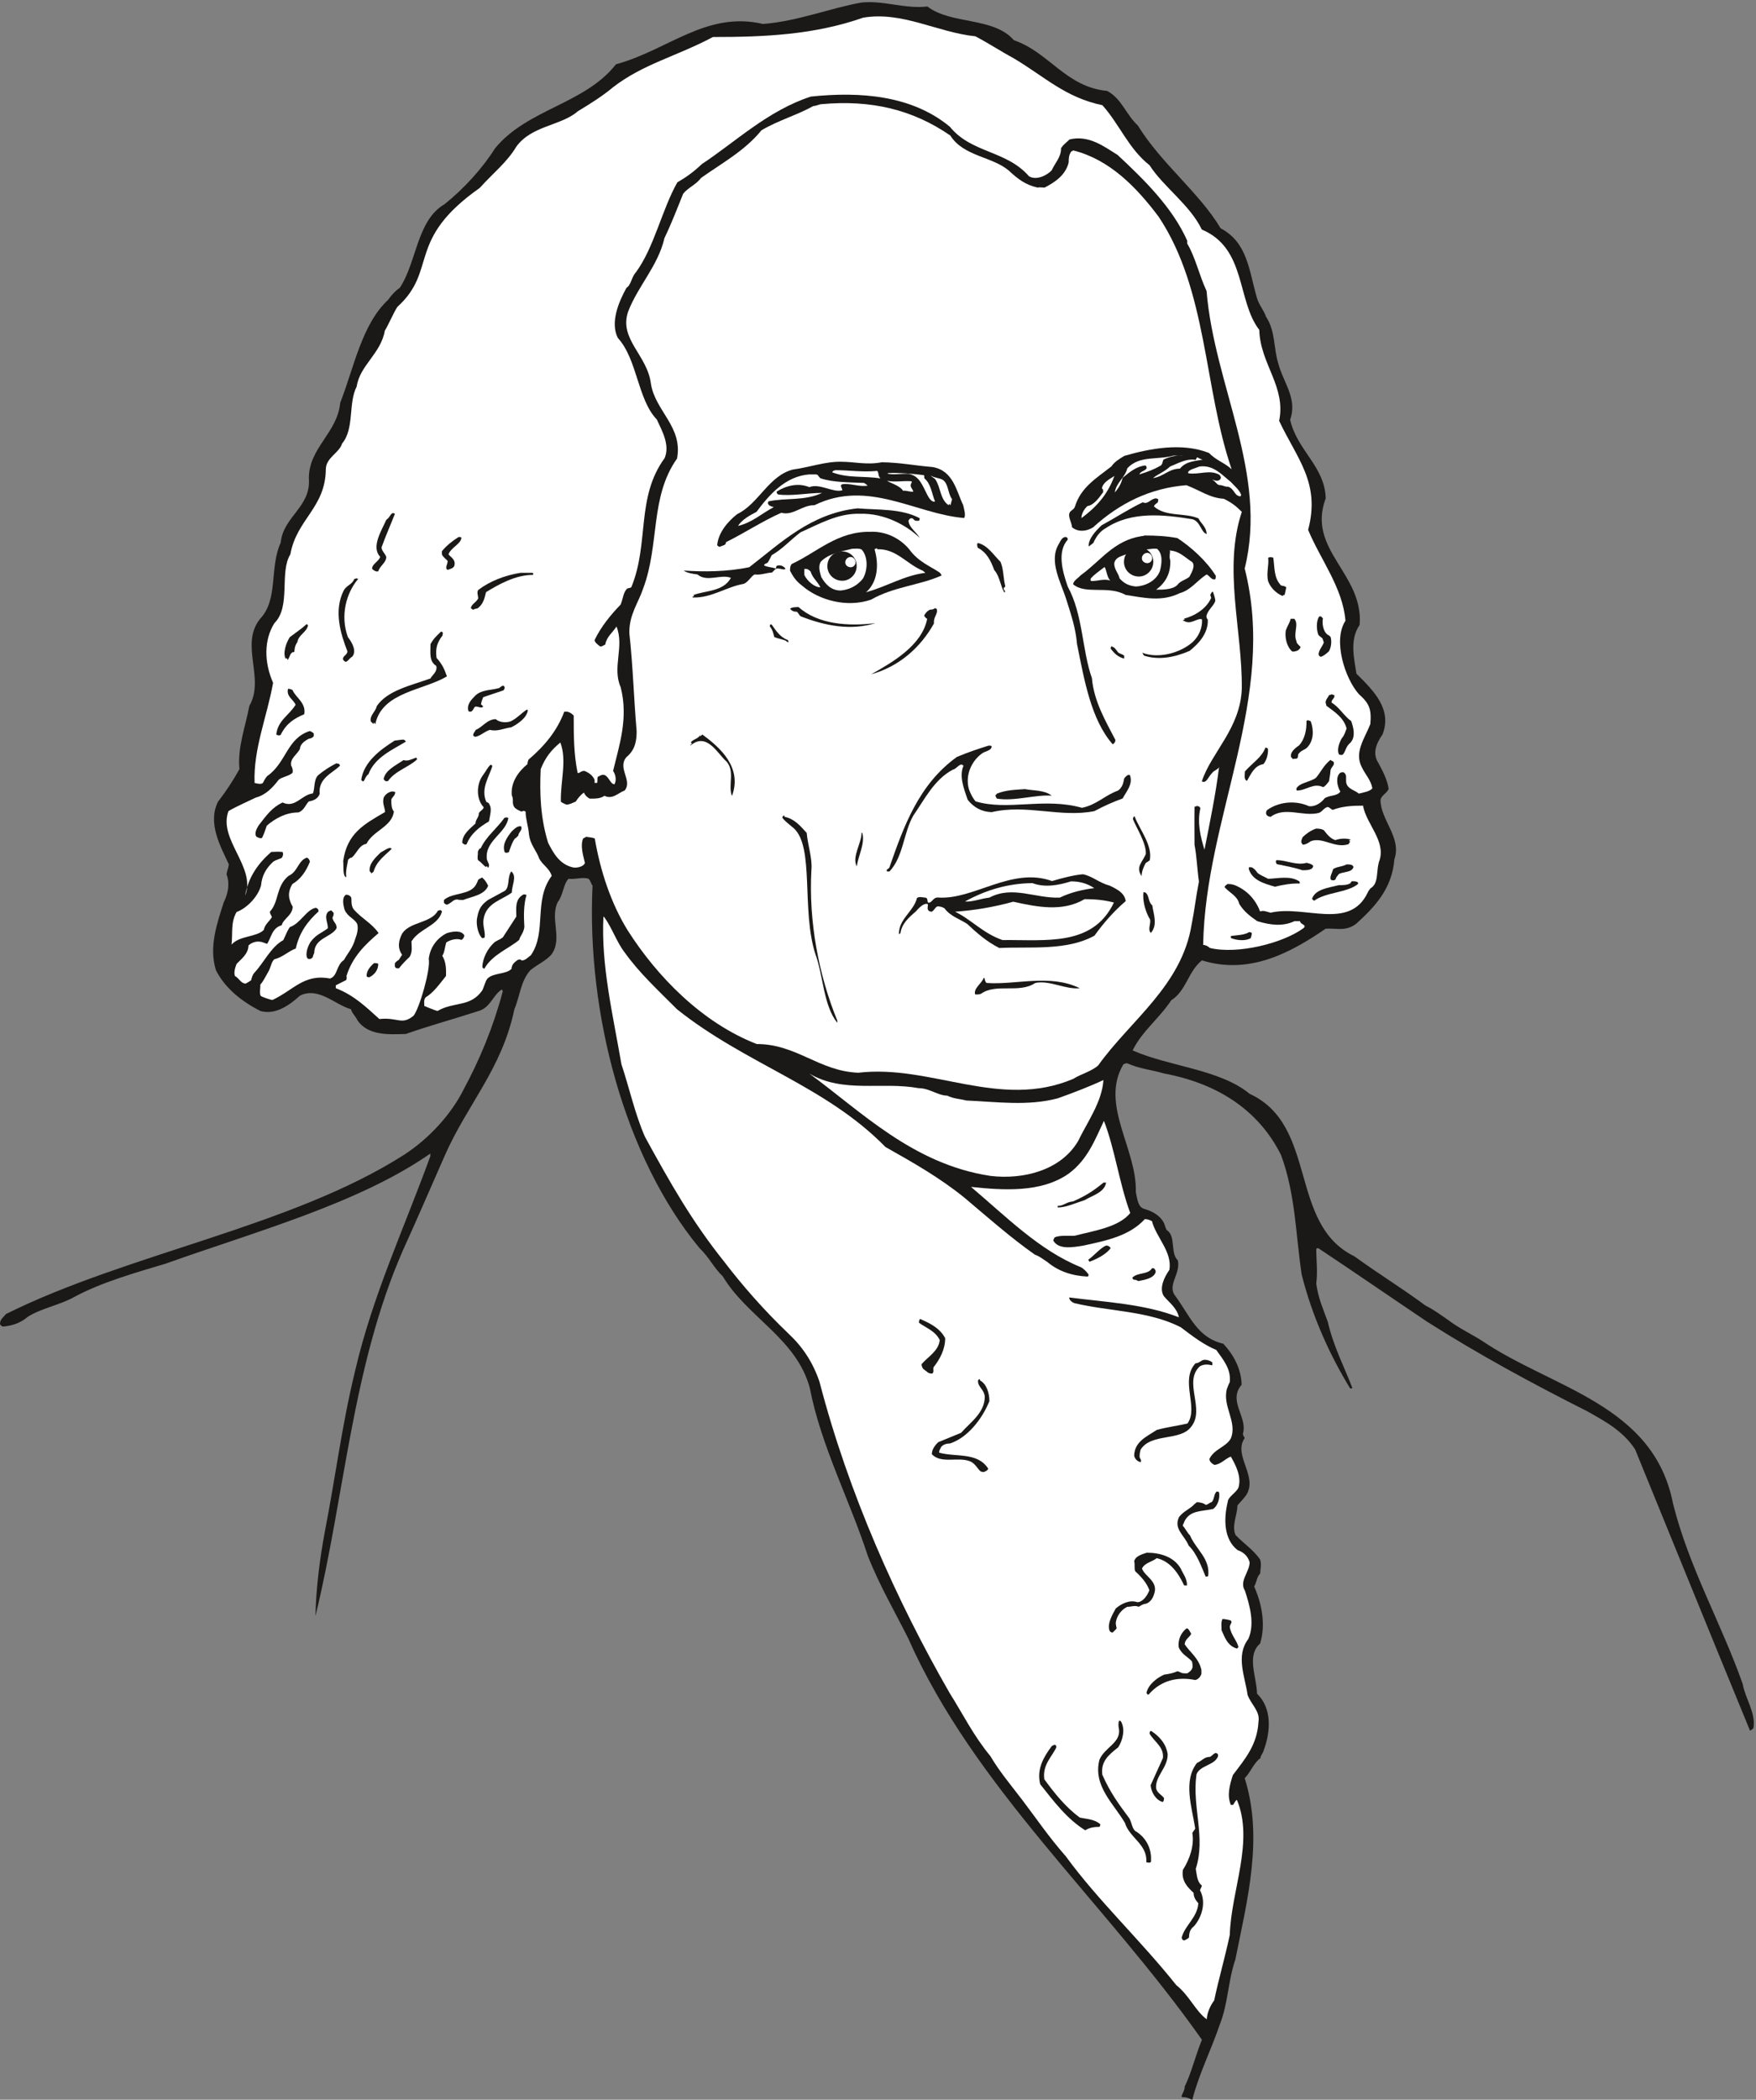 <svg xmlns="http://www.w3.org/2000/svg" xml:space="preserve" width="645.506" height="771.666" fill-rule="evenodd" stroke-linejoin="round" stroke-width="28.222" preserveAspectRatio="xMidYMid" version="1.2" viewBox="0 0 17079 20417"><rect x="0" y="0" width="17079" height="20417" fill="#808080" stroke="none"/><defs class="ClipPathGroup"><clipPath id="a" clipPathUnits="userSpaceOnUse"><path d="M0 0h17079v20417H0z"/></clipPath></defs><g class="SlideGroup"><g class="Slide" clip-path="url(#a)"><g class="Page"><g class="com.sun.star.drawing.ClosedBezierShape"><path fill="none" d="M0 21h17059v20399H0z" class="BoundingBox"/><path fill="#1B1918" d="M8376 25c215-24 423 64 644 38 229 178 643 99 841 328 343 117 505 455 907 493 144 78 177 221 299 337 229 371 597 651 805 999 260 137 275 404 351 670 20 74 66 120 91 191 92 139 72 302 117 447 49 193 191 345 117 553 66 298 338 453 346 765-188 501 370 730 330 1230-102 148-51 336-31 475 176 173 346 348 254 590-58 83-104 183-40 279 40 74 86 163 99 249-13 43-71 63-79 109 0 196 208 366 135 577-23 282-181 454-371 627-102 76-181 43-297 48-338 232-742 453-1204 308-135 109-153 297-298 388-122 183-284 300-376 488 359 158 849 183 1138 422 668 307 374 1267 1019 1580 241 175 467 312 693 480 82 40 140 86 209 132 116 89 233 142 337 208 684 465 1672 617 1860 1585 157 625 467 1157 678 1754 23 139 129 279 104 429-8 7-15 15-33 25-373-907-747-1827-1118-2736-116-176-281-267-467-371-549-277-1062-556-1554-869-371-249-704-480-1060-716-5 0-15 0-20 7 0 112 15 216 0 338 20 145 66 242 112 371 56 241 160 437 239 643-5 5-5 5-21 5-193-315-368-694-472-1108-59-391-59-779-201-1163-221-442-625-696-1138-792-124-36-241-46-358-99-18 0-33 7-38 12-229 391 135 821 122 1240 15 68 20 150 86 165 84 25 150 68 183 127 18 33 18 66 36 81 86 59 28 221 104 292 28 135-109 242-23 348 140 191 213 404 465 462 104 112 175 249 178 399-137 160 63 315 12 478 5 23 13 28 18 40-117 168 132 371 15 554-33 46-61 71-86 102 0 91-58 195-18 287 71 76 176 145 239 239 15 40 3 91 0 137-33 29-33 84-58 125 71 158 116 366 58 554-135 117-33 325-30 488 147 142 134 368 63 556-8 28-30 46-30 71-66 46-92 132-153 195 183 580 26 1179-91 1763-71 206-71 430-150 628-84 249-201 475-269 736-23-12-59-28-92-25-35 0 23-59 18-104 66-132 104-300 168-455-955-1354-2215-2451-2858-3906-137-272-272-501-390-794-175-541-457-1074-566-1638-129-480-610-689-846-1085-89-84-134-188-226-274-729-882-1100-2286-1041-3526-13-12-18-45-38-66-59-20-125 8-196 0-51 54-51 158-104 226-81 165 53 358-64 513-53 59-134 94-203 150-94 104-104 262-155 379-122 584-462 929-680 1430-138 312-267 614-404 914-496 1133-564 2380-851 3557 5-259 40-547 91-819 102-523 168-1046 292-1554 171-742 480-1397 734-2098v-26c-696 485-1696 757-2573 1070-284 86-617 177-891 325-142 79-330 112-455 195-66 59-160 87-239 92-12-5-25-13-27-28 0-43 35-64 58-94 1191-592 2776-848 3873-1549 249-161 463-402 580-638 154-285 287-605 378-947 0-8-3-18-8-21-83 46-111 178-228 209-239 78-462 137-706 223-165 5-366 18-470-132-21-46-51-64-64-109-152-41-315-221-495-132-104 94-239 190-384 150-182-92-345-221-434-397-71-228 13-462 76-660 46-92 59-191 28-269 0-33 18-59 21-102-79-170-209-399-105-607 84-109 148-208 209-318-21-208 56-403 96-614 155-269-96-595 104-846 181-191 89-495 201-742 25-255 297-346 274-626 0-297 277-439 305-734 135-343 208-759 465-1000 36-51 81-97 114-117 165-247 165-656 435-813 193-155 370-351 492-544 313-383 872-429 1176-817 508-138 879-521 1430-392 331-25 656-155 955-208Z"/></g><g class="com.sun.star.drawing.ClosedBezierShape"><path fill="none" d="M2204 160h11227v9766H2204z" class="BoundingBox"/><path fill="#FFF" d="M8395 172c379-65 721 143 1092 181 137 73 254 150 376 216 295 175 496 378 859 454 170 191 254 422 459 584 133 209 392 384 508 625 435 183 338 689 559 976 8 330 262 551 193 884 173 368 404 602 282 1060 117 284 338 564 363 884-124 188-7 558 130 713 104 92 124 148 112 292-54 138-158 272-84 417 38 79 89 125 104 208-28 31-81 38-132 51-33-30-84-38-112-79-18-30-10-58-12-91 0-10-13-38-31-38-5 0-15 0-28 7-43 39-30 125 3 181-28 46-107 33-153 66-30 40-89 84-152 76-140-63-300-38-404 36-8 5-13 17-13 30 0 20 13 33 44 38 139-104 312 0 467-38 33-8 46-46 86-58 21 2 31 20 51 28 94-36 191-41 295-41 30 175 218 338 162 526-40 104-2 228-91 279-8 15-15 15-26 41-177 371-617 117-944 195-44-12-72-25-102-12-46-120-130-209-249-257-33-10-46-10-69-10-10 10-22 13-28 30 46 54 125 84 143 163 45 74 104 119 175 168 132 40 249 53 363 0h54c0 35 71 33 33 68-201 148-643 257-910 193-20-18-45-30-66-30 21-1245 722-2408 404-3660 229-923-295-1774-371-2699-71-150-109-330-188-460v-28c-142-322-421-596-678-835-129-79-277-196-467-150-38 38-56 46-82 84 0 91-55 137-91 216-46 50-150 101-221 58-221-254-561-223-770-482-370-305-868-343-1351-293-417 135-735 442-1060 656-89 84-155 129-239 178-150 264-226 635-404 876-43 46-45 122-91 150-76 137-160 338-84 487 191 209 191 597 379 793 55 117 129 251 76 376-280 383-148 826-323 1253-2 8-20 8-41 15-38 38-38 89-63 155-94 97-191 214-254 346 0 20 30 45 56 63 15 0 35-13 48-20 13-76 71-115 109-175 79 195-45 398 41 591 76 300-13 559-74 813 28 41 33 97 13 130-43 0-56-89-109-92-21 0-38 13-54 21-5 20 0 38-5 58h-25v-30c-15-36-48-67-99-87-38 0-46 26-66 20-38-187-38-365-38-558-18-16-26-28-64-38h-28c-68 185-193 335-348 467-2 5-10 25-10 43-89 74-165 178-152 305 18 35 5 66 13 86 5 38 43 54 81 71 10-5 23-12 40 0 0 72 26 138 33 221 13 105 72 155 100 237 35 63 101 96 121 167-180 239-45 544-203 772-25 16-51 51-91 51-5-13-23-13-38-5-26 20-56 38-59 86-56 56-175 36-233 94-21 21-31 74-51 115-117 167-272 106-435 200-15 0-129-48-129-48 0-30-8-58 13-84 76-45 139-134 198-208 2-69 0-137-36-196 23-35 23-81 38-129 31-23 102-46 148-25 15-11 25-21 28-44-28-53-110-40-168-23-94 46-163 133-178 249 20 105-91 483-147 554-117 97-153 13-333 33-132-119-246-231-424-300v-28l99-50c8-5 8-26 5-41 58-185 178-302 312-417-63-93-160-139-238-226-26-30-26-71-26-109-2-25-28-38-53-38-41 26-28 97-13 147 31 72 97 84 122 138 13 40 0 96-18 142-25 91-71 137-111 208-77 51-59 155-135 180-254-48-353 112-561 209-11 0-110-31-115-43-12-33 0-72-2-107 33-38 46-71 73-117 31-48 31-102 64-130 79-17 132-76 208-104 33-150 109-259 221-360 0-21-7-28-25-36-92 15-150 153-254 188-26 36-41 81-64 127-119 64-190 221-282 318-12 12-25 43-30 71-15 12-38 25-53 33-46 0-59-46-105-74-12-33 0-76 16-117 43-46 114-96 116-180 31-28 77-46 130-33 18 5 33 13 51 18 40-59 46-155 142-181 15-63 104-96 107-180-41-71-54-137-3-221 79-46 130-119 170-216-5-25-12-30-28-41-88 28-88 138-180 178-124 102-91 252-180 346-3 25 12 30 18 56-28 45-66 66-79 124-71 71-234 53-313 142 13-117-10-213 49-317 94-33 208-145 238-259 8-92 46-163 117-229 28-20 59-25 84-38 8-13 20-33 8-58-33-3-66-3-110 0-119 104-223 238-254 426 110-279-265-546-162-823 76-45 193-96 267-132 96-25 162-96 221-172 30-28 96-34 134-67 8-20 0-53-12-71-13-73 58-106 86-165 0-43 46-76 84-96 25-5 30-8 43-18 7-3 7-15 7-28 0-10-12-18-38-30-226 71-228 309-416 439-18 20-31 46-41 66-18 15-51 8-81 0-13-330 122-648 180-973-89-203-89-419 13-581 163-161 46-493 155-669 61-342 340-450 345-826 0-114 132-160 158-251 122-145 58-392 142-554 31-208 234-318 274-544 31-48 89-183 122-231 397-361 79-648 800-1156 135-149 267-251 356-401 150-208 437-203 599-345 117-71 234-143 343-234 292-226 618-300 971-488 497 0 981-20 1461-188Z"/></g><g class="com.sun.star.drawing.ClosedBezierShape"><path fill="none" d="M5255 1002h6825v9597H5255z" class="BoundingBox"/><path fill="#FFF" d="M7990 1013c480-44 885 51 1253 305 127 203 407 203 569 341 89 83 163 139 280 165 17-5 48 0 68 0 94-49 203-117 234-244 0-36 2-71 20-99 0-5 13-13 26-18 353 89 612 356 828 643 477 713 439 1664 711 2457-64-61-153-87-219-158-261-104-574-45-825 28-51 31-97 59-125 102-149 117-297 203-355 391-3 13-15 25-33 38-54 38 0 104 5 163 53 45 132 45 203 2 259-236 556-383 909-411 135 51 226 124 364 132 76 38 116 68 175 127-183 554 5 1145 0 1717-13 389-297 622-389 904 46 23 59-41 102-84 13-20 61-35 66-56-33 267-89 534-142 804-38-120-72-263-41-397 0-20-10-23-31-28-2 0-15 5-25 8-2 162 0 246 0 369 23 119 25 236 43 358-30 150-43 279-71 417-96 596-597 934-909 1371-66 59-170 84-241 130-714 304-1385-143-2092-59-383-15-599-279-988-279-533-208-968-655-1255-1105-162-262-266-577-320-893-23-12-58-12-84-17-10 5-22 12-30 17-28 73 0 159 18 238-13 33-71 50-115 43-137-31-195-148-243-240-76-246-83-488-72-716 46-117 105-188 191-259 66 175 0 378 5 574 8 12 28 17 53 30 31 0 64-18 92-30 18-28 43-61 79-87 12 26 30 46 58 59 56 0 102 0 142-28 79 40 137-31 196-51 81-96-74-218 18-325 86-71 99-160 99-252-28-327-36-637-71-955-3-177 88-294 134-431 163-435 64-889 330-1265 59-308-213-463-254-727-35-282-315-433-221-704 99-254 290-442 353-714 64-132 122-282 181-429 45-59 124-87 175-155 196-140 424-262 587-463 162-96 350-149 505-236 28 0 59-18 79-18Z"/></g><g class="com.sun.star.drawing.ClosedBezierShape"><path fill="none" d="M10843 4429h670v361h-670z" class="BoundingBox"/><path fill="#FFF" d="M11415 4430h97c-64-4-130 7-194 38-12 12-7 40-27 58-56 33-123 61-210 87 15-34 49-28 71-59 0-13 0-20-12-28-84 8-150 61-221 120-18 72-46 105-76 143 12-97 99-143 121-235 117-128 294-79 451-124Z"/></g><g class="com.sun.star.drawing.ClosedBezierShape"><path fill="none" d="M11214 4447h482v204h-482z" class="BoundingBox"/><path fill="#FFF" d="M11656 4452c6 8 21 8 39 18-77 15-160 15-219 87-108 0-158 77-262 92 50-41 109-59 167-113 75-30 154-76 237-66 21 15 13-37 38-18Z"/></g><g class="com.sun.star.drawing.ClosedBezierShape"><path fill="none" d="M6975 4490h2411v829H6975z" class="BoundingBox"/><path fill="#1B1918" d="M8185 4490c124 0 246 33 391 5 180 2 325 33 492 46 204 33 234 234 300 371 10 46 26 92 10 125-472-38-934-380-1456-125-127 0-206 105-323 74-183 81-353 194-538 286 0 33-33 30-59 45-12 0-15-5-27-15 12-122 99-227 195-303 208-99 305-372 541-433 168-23 318-80 474-76Z"/></g><g class="com.sun.star.drawing.ClosedBezierShape"><path fill="none" d="M11556 4534h517v294h-517z" class="BoundingBox"/><path fill="#FFF" d="M11666 4536c137-17 214 78 306 151 28 33 84 76 99 124 0 18-13 18-28 10-38-13-46-76-102-89-20 5-48-15-78-15-28 0-41-39-73-52 18 0 47 22 73 0 5 0 5-5 12-20 0-5-7-18-12-26-93-58-202 0-306-17-12-33 71-49 109-66Z"/></g><g class="com.sun.star.drawing.ClosedBezierShape"><path fill="none" d="M8095 4572h469v82h-469z" class="BoundingBox"/><path fill="#FFF" d="M8128 4572c129 0 262 21 404 7 18 19 5 47 31 73-160-26-314 0-468-59 0-14 25-21 33-21Z"/></g><g class="com.sun.star.drawing.ClosedBezierShape"><path fill="none" d="M8631 4599h464v280h-464z" class="BoundingBox"/><path fill="#FFF" d="M8638 4600c112-4 227 5 347 20 5 5 5 18 5 31 66 54 71 145 104 225-31 13-64-40-76-66-46-87-74-185-184-203-74-2-150 13-203-2l7-5Z"/></g><g class="com.sun.star.drawing.ClosedBezierShape"><path fill="none" d="M7178 4612h1262v503H7178z" class="BoundingBox"/><path fill="#FFF" d="M7872 4613h66c25 5 18 20 43 38 120 40 268 38 423 45 15 8 35 26 35 26-83 15-170-26-249-13-25 13 0 33 3 58-87 28-222-71-321-30-112-46-229-13-318 43 0 13 0 15 13 28 135 18 287-15 429-15-170 80-358 46-521 82-8 10-8 23 0 31 5 12 31 20 51 25-117 61-209 150-348 183 35-59 116-104 180-137 122-164 280-347 514-364Z"/></g><g class="com.sun.star.drawing.ClosedBezierShape"><path fill="none" d="M9054 4627h207v288h-207z" class="BoundingBox"/><path fill="#FFF" d="M9058 4627c26 18 76 20 110 38 59 38 49 133 92 189l-13 48c-5 31-18-28-20 11-85-56-77-177-131-253-5-8-55-37-38-33Z"/></g><g class="com.sun.star.drawing.ClosedBezierShape"><path fill="none" d="M10518 4628h322v411h-322z" class="BoundingBox"/><path fill="#FFF" d="M10839 4628c-67 181-172 300-321 410 0-43 27-88 58-117 61-8 113-79 153-135 0-8 5-28-12-36 10-59 71-89 122-122Z"/></g><g class="com.sun.star.drawing.ClosedBezierShape"><path fill="none" d="M8628 4674h256v109h-256z" class="BoundingBox"/><path fill="#FFF" d="M8628 4674c66 17 155 0 229 5 26 2 0 20 0 41s18 33 26 60c-26 7-67-13-100-8-31-52-135-78-155-98Z"/></g><g class="com.sun.star.drawing.ClosedBezierShape"><path fill="none" d="M10589 4846h1149v469h-1149z" class="BoundingBox"/><path fill="#1B1918" d="M11240 4846s8 0 21 5c5 2 5 20 0 33-13 15-28 15-38 40 114 104 302 59 434 117 20 47 76 80 79 151-54-13-59-120-138-143-282-46-592-79-841 85-59 33-89 78-115 127-2 22-33 35-53 53-7-71 66-150 125-206 147-80 254-153 401-224 49 25 72-31 125-38Z"/></g><g class="com.sun.star.drawing.ClosedBezierShape"><path fill="none" d="M6650 4943h2296v869H6650z" class="BoundingBox"/><path fill="#1B1918" d="M8340 4943c201 17 425 0 605 96 0 8 0 15-7 25h-26c-25 0-25-25-46-25-17 0-25 13-30 25 5 66 76 107 109 166-124-120-343-242-580-234-213-8-401 101-579 180-104 79-175 163-280 222-10 18-22 46-38 71-12 13-25 5-38 28 31 18 76 18 117 31 0 0 0-18 8-26 30-12 63 0 84 26-3 20-46 0-74 0-31 0-31 20-59 40-50 0-104 26-167 18-33 15-64 79-109 92-164 28-309 137-489 132-28-8 33-11 0-23 117-46 292-31 368-168-96-40-233 46-325-33-46-7-101-13-134-38 193 13 421 13 638-33 305-235 597-522 1052-572Z"/></g><g class="com.sun.star.drawing.ClosedBezierShape"><path fill="none" d="M3619 4989h223v569h-223z" class="BoundingBox"/><path fill="#1B1918" d="M3821 4989c8 0 18 5 20 7-40 102-87 208-130 326 0 33 33 59 46 92 0 58-59 83-79 142-26 5-47-13-59-25 0-49 64-69 79-117-91-94 13-255 59-359 39-28 39-59 64-66Z"/></g><g class="com.sun.star.drawing.ClosedBezierShape"><path fill="none" d="M7684 5171h1475v695H7684z" class="BoundingBox"/><path fill="#1B1918" d="M8464 5171c155-7 292 66 379 170 89 123 205 164 297 227 5 8 13 13 18 28-221 98-465 108-686 235-237 81-509 5-672-137-66-50-91-98-116-144 0-20 0-48 17-66 249-116 442-317 763-313Z"/></g><g class="com.sun.star.drawing.ClosedBezierShape"><path fill="none" d="M10436 5207h1390v614h-1390z" class="BoundingBox"/><path fill="#1B1918" d="M11131 5207c104 0 213 5 320 25 131 86 280 217 374 367 0 5 0 25-5 33-38 12-53-33-84-46-91 56-154 153-260 181-177 87-345 46-528 18-169-96-390 0-511-104 5-37 48-57 71-85 198-142 323-339 590-382 15-2 25-2 33-7Z"/></g><g class="com.sun.star.drawing.ClosedBezierShape"><path fill="none" d="M4298 5222h190v320h-190z" class="BoundingBox"/><path fill="#1B1918" d="M4467 5222c5 0 18 0 20 5 0 61-97 92-125 163 20 28 71 48 58 108-7 25-33 33-66 43-31-13 0-58 0-85-13-20-46-38-56-66v-30c43-54 102-100 162-138h7Z"/></g><g class="com.sun.star.drawing.ClosedBezierShape"><path fill="none" d="M10258 5222h592v2016h-592z" class="BoundingBox"/><path fill="#1B1918" d="M10365 5222c8 0 20 5 20 25-104 117-53 305 0 457 149 272 138 616 235 890 20 229 136 422 229 602-2 10-2 28-27 41-210-239-276-623-347-976-13-156-58-285-105-435-51-163-174-371-71-538 15-28 28-59 58-66h8Z"/></g><g class="com.sun.star.drawing.ClosedBezierShape"><path fill="none" d="M9504 5281h275v482h-275z" class="BoundingBox"/><path fill="#1B1918" d="M9514 5281c92 20 156 124 217 182 31 73 26 156 46 235 0 18-15 8-15 25 0 21 25 21 7 39-40-64-45-160-99-219-34-92-72-171-161-217 0-12-12-28 0-45h5Z"/></g><g class="com.sun.star.drawing.ClosedBezierShape"><path fill="none" d="M7968 5335h462v409h-462z" class="BoundingBox"/><path fill="#FFF" d="M8289 5336c26 0 67-6 92 8 64 71 58 202 13 280-59 78-143 111-217 118-98 0-151-66-189-130-18-59-30-107-5-150 71-75 194-100 306-126Z"/></g><g class="com.sun.star.drawing.ClosedBezierShape"><path fill="none" d="M8423 5332h580v428h-580z" class="BoundingBox"/><path fill="#FFF" d="M8532 5341c184-8 285 143 444 209 7 7 25 20 25 20-209 26-369 131-578 189 114-99 127-268 83-418 0 0 31-20 26 0Z"/></g><g class="com.sun.star.drawing.ClosedBezierShape"><path fill="none" d="M10837 5335h461v370h-461z" class="BoundingBox"/><path fill="#FFF" d="M11086 5336c53 20 109-7 167 0 61 51 46 150 28 217-38 101-150 147-234 150-74-8-117-33-158-79-8-46-57-92-51-151 21-84 135-61 181-130 20 11 45-2 67-7Z"/></g><g class="com.sun.star.drawing.ClosedBezierShape"><path fill="none" d="M11245 5349h365v386h-365z" class="BoundingBox"/><path fill="#FFF" d="M11387 5354c85 7 138 66 209 112 33 38-8 104-28 143-38 31-89 39-117 79-46 46-140 46-206 46 88-66 142-153 137-283-13-47 0-64-3-102l8 5Z"/></g><g class="com.sun.star.drawing.ClosedBezierShape"><path fill="none" d="M12327 5418h185v378h-185z" class="BoundingBox"/><path fill="#1B1918" d="M12351 5418c6 0 21 0 33 5 13 86 6 191 65 257 8 24 46 10 61 32l-15 71s-13 2-21 12c-59-25-115-76-140-143-20-79 10-156 0-229l17-5Z"/></g><g class="com.sun.star.drawing.ClosedBezierShape"><path fill="none" d="M10607 5514h193v137h-193z" class="BoundingBox"/><path fill="#FFF" d="M10747 5519c18 39 20 92 51 126-59-20-118 5-182 5-11-5-11-8-7-25 33-39 83-72 133-111l5 5Z"/></g><g class="com.sun.star.drawing.ClosedBezierShape"><path fill="none" d="M7823 5532h157v180h-157z" class="BoundingBox"/><path fill="#FFF" d="M7843 5532c10 0 26 10 41 25 18 63 70 100 95 153-46 5-126-53-156-120v-58h20Z"/></g><g class="com.sun.star.drawing.ClosedBezierShape"><path fill="none" d="M4579 5570h609v360h-609z" class="BoundingBox"/><path fill="#1B1918" d="M5062 5570h109c15 0 20 5 12 20-168 0-331 91-456 168-13 54-26 120-84 158-20 5-33 5-38 13-13 0-8-8-25-13 0-41 58-61 71-99 0-20-16-59 0-80 110-84 255-142 411-167Z"/></g><g class="com.sun.star.drawing.ClosedBezierShape"><path fill="none" d="M3293 5624h192v812h-192z" class="BoundingBox"/><path fill="#1B1918" d="M3464 5624s8 0 20 5c-117 137-177 358-100 567 41 51 88 137 41 190-25 13-28 31-58 49-13 0-16-5-29-18-13-38 41-46 41-84-67-170-133-392-39-585 27-58 85-61 106-119 0 0 11 0 18-5Z"/></g><g class="com.sun.star.drawing.ClosedBezierShape"><path fill="none" d="M11110 5754h712v645h-712z" class="BoundingBox"/><path fill="#1B1918" d="M11800 5761c5 20 20 53 20 84-20 53-71 84-86 143 0 7 0 28 13 35 7 130-84 232-177 306-147 64-303 92-443 46-5-8-10-13-17-28 157 61 369 2 488-102 65-59 98-145 93-222-46-20-108 59-177 13-33-2 31-15 0-20 105-26 220-97 266-202 0-8-13-28-6-35 6-11 18-38 26-18Z"/></g><g class="com.sun.star.drawing.ClosedBezierShape"><path fill="none" d="M7684 5903h833v194h-833z" class="BoundingBox"/><path fill="#1B1918" d="M7767 5903c189 169 484 189 749 156-240 74-486 28-723-64-21-8-21-28-43-47-16 0-28 0-49-12 0 0-12-13-17-16 17-17 58-17 83-17Z"/></g><g class="com.sun.star.drawing.ClosedBezierShape"><path fill="none" d="M8473 5913h642v645h-642z" class="BoundingBox"/><path fill="#1B1918" d="M9110 5920c17 51-34 76-26 142-133 238-341 419-611 495 201-114 494-278 545-540-13-5-18-13-30-31 10-20 30-46 58-58 18 0 38-3 46-15l18 7Z"/></g><g class="com.sun.star.drawing.ClosedBezierShape"><path fill="none" d="M12808 5994h141v393h-141z" class="BoundingBox"/><path fill="#1B1918" d="M12849 5994s8 7 18 20c-10 46 2 117 36 150 11 12 26 12 39 31 12 46 5 99-16 137-23 21-43 41-77 54-8 0-20-3-25-26 7-45 33-66 51-111 0-8-6-21-8-26 0-20-23-28-43-47-20-45-25-137 7-182h18Z"/></g><g class="com.sun.star.drawing.ClosedBezierShape"><path fill="none" d="M12503 6017h149v320h-149z" class="BoundingBox"/><path fill="#1B1918" d="M12570 6017h18c49 50-12 143 21 216 0 27 28 40 41 60-13 30-41 43-80 43-54-43-76-136-64-207 18-49 39-74 47-112h17Z"/></g><g class="com.sun.star.drawing.ClosedBezierShape"><path fill="none" d="M2767 6068h230v351h-230z" class="BoundingBox"/><path fill="#1B1918" d="m2988 6073 8 7c-13 69-92 90-104 164-27 38-27 71-29 92-6 10-18 0-26 13-18 13-18 38-33 58-5 33-13-28-25 0-32-58 7-163 40-212 59-44 118-84 164-127l5 5Z"/></g><g class="com.sun.star.drawing.ClosedBezierShape"><path fill="none" d="M7488 6071h182v175h-182z" class="BoundingBox"/><path fill="#1B1918" d="M7505 6073c38 53 80 122 156 150 0-7 26 46-18 8-28-15-74-20-112-36-8-30-18-77-43-102 0-13 0-27 17-20Z"/></g><g class="com.sun.star.drawing.ClosedBezierShape"><path fill="none" d="M3605 6141h744v901h-744z" class="BoundingBox"/><path fill="#1B1918" d="m4297 6142 5 5c12 12 0 20 2 33-45 58-73 116-58 217 56 63 76 109 101 180-232 137-624 152-695 456-3 27-15-31-20 7-8-7-13-13-26-25-11-61 46-92 59-150 104-151 323-197 522-268 13-30 72-66 56-122-71-45-56-125-56-212 33-58 56-76 102-121h8Z"/></g><g class="com.sun.star.drawing.ClosedBezierShape"><path fill="none" d="M10803 6285h132v120h-132z" class="BoundingBox"/><path fill="#1B1918" d="M10823 6291c19 5 26 20 47 46 7 18 46 21 64 39v28c-59-15-92-46-131-96 0-10 2-34 20-17Z"/></g><g class="com.sun.star.drawing.ClosedBezierShape"><path fill="none" d="M4552 6668h358v254h-358z" class="BoundingBox"/><path fill="#1B1918" d="m4896 6668 8 5c10 15 0 33-8 40l-196 66c-5 13-21 47-21 72 3 0 8 5 21 18-18 26-51-5-80 3-13 12-13 25-30 43-8 7-26 7-34 0-19-64 26-109 64-148 59-61 151-54 223-74 20 0 28-25 53-25Z"/></g><g class="com.sun.star.drawing.ClosedBezierShape"><path fill="none" d="M2687 6698h276v454h-276z" class="BoundingBox"/><path fill="#1B1918" d="M2808 6698c8 0 34 5 40 17 27 66 132 121 111 230-96 41-171 86-227 196-2 13-33 13-45 0 17-138 121-181 188-288-20-51-92-79-74-155h7Z"/></g><g class="com.sun.star.drawing.ClosedBezierShape"><path fill="none" d="M12893 6751h275v592h-275z" class="BoundingBox"/><path fill="#1B1918" d="M12946 6753c7-4 25 5 33 8 5 30-33 43-28 71 74 43 120 129 191 180 21 59 46 151-7 209-51 41-46 92-79 120-5 0-18 0-31-3-26-43 0-117 26-160 25-28 33-61 46-94-26-105-118-163-197-222 0-13-5-18-7-30 0-28 20-46 35-74 10 0 10 0 18-5Z"/></g><g class="com.sun.star.drawing.ClosedBezierShape"><path fill="none" d="M4602 6901h533v264h-533z" class="BoundingBox"/><path fill="#1B1918" d="m5129 6901 5 5c-10 74-96 133-161 166-73 10-137 44-208 25-59 19-80 52-138 67-8 0-20-2-25-15 0-20 17-33 25-52 66-25 110-104 196-104 31 33 110 38 150 18 60-31 93-72 149-110h7Z"/></g><g class="com.sun.star.drawing.ClosedBezierShape"><path fill="none" d="M12555 7004h214v380h-214z" class="BoundingBox"/><path fill="#1B1918" d="M12714 7005c9-4 27 5 34 8 31 83 31 188-34 255-25 25-53 25-78 55-18 13-6 33-18 49-14 12-27 0-42 10-5 0-5-13-18-18-14-46 33-86 78-117 53-59 73-146 71-237l7-5Z"/></g><g class="com.sun.star.drawing.ClosedBezierShape"><path fill="none" d="M6713 7139h435v603h-435z" class="BoundingBox"/><path fill="#1B1918" d="M6831 7142c170 125 392 319 288 598-41-104 33-239-54-336-85-74-189-286-345-158-27 0 31-12-2-25 20-33 66-33 91-71 27-40-30 45 22-8Z"/></g><g class="com.sun.star.drawing.ClosedBezierShape"><path fill="none" d="M3513 7192h436v408h-436z" class="BoundingBox"/><path fill="#1B1918" d="M3930 7193s8 5 18 18c-127 78-303 152-364 316-33 25-33 58-51 71-13 0-8-8-20-13 25-178 187-296 326-384 38-3 71-12 91-8Z"/></g><g class="com.sun.star.drawing.ClosedBezierShape"><path fill="none" d="M8624 7250h2376v1225H8624z" class="BoundingBox"/><path fill="#1B1918" d="M9612 7251c8 0 21-4 33 5 0 46-66 46-99 74-101 76-160 213-122 345 21 56 38 84 64 117 312 95 670-41 1035 63 142-28 226-124 350-167 41-28 53-74 58-104 0-21 26-41 41-49 13 0 18 0 20 8 26 86-35 150-73 221-92 33-183 74-275 123-331 66-656-70-999 10-99-3-175-47-233-120-41-117-84-234-41-331-33-38-64 31-104 38-182 97-273 287-385 448-96 171-96 399-231 542h-23c-17-21 21-26 23-41 140-401 285-806 656-1073 110-46 201-76 305-109Z"/></g><g class="com.sun.star.drawing.ClosedBezierShape"><path fill="none" d="M12106 7268h229v326h-229z" class="BoundingBox"/><path fill="#1B1918" d="M12326 7274s7 7 7 17c0 49-15 105-45 139-88 15-118 92-160 163-32-13-20-56-20-92 80-89 163-135 200-232l18 5Z"/></g><g class="com.sun.star.drawing.ClosedBezierShape"><path fill="none" d="M3731 7366h327v232h-327z" class="BoundingBox"/><path fill="#1B1918" d="M4049 7366c0 5 5 7 8 17-74 74-217 113-283 212-26 5-31-2-43-20 17-87 116-131 194-184 40 13 78-8 124-25Z"/></g><g class="com.sun.star.drawing.ClosedBezierShape"><path fill="none" d="M12609 7389h366v299h-366z" class="BoundingBox"/><path fill="#1B1918" d="m12947 7394 8 5s13 2 18 15c7 33-31 46-33 84 0 25-10 67-13 97-13 15-30 46-58 59-93-46-164 33-255 33-5-5-5-5-5-21 33-56 124-58 188-101 46-50 74-121 143-176l7 5Z"/></g><g class="com.sun.star.drawing.ClosedBezierShape"><path fill="none" d="M2485 7421h825v731h-825z" class="BoundingBox"/><path fill="#1B1918" d="M3290 7427c18 0 5 5 18 17-72 74-214 120-199 276-15 45-60 66-106 73-31 31-46 89-102 107-120 0-224 58-306 128-15 46-28 81-45 117-13 13-36 0-54-8-27-28 0-78 18-109 81-105 132-176 234-225 124 59 184-76 295-88 21-46 6-131 51-177 54-45 117-86 178-116l18 5Z"/></g><g class="com.sun.star.drawing.ClosedBezierShape"><path fill="none" d="M4496 7435h295v779h-295z" class="BoundingBox"/><path fill="#1B1918" d="m4781 7440 8 7c-28 102-117 219-59 351 13 5 26 7 33 31 23 36 0 112-7 158-87 50-177 117-217 221-13 12-31 0-43-13 0-84 76-137 129-188 0-41 34-58 32-99 12-25 40-31 48-58-75-78-75-228-3-319 28-38 41-71 71-96l8 5Z"/></g><g class="com.sun.star.drawing.ClosedBezierShape"><path fill="none" d="M9682 7673h548v101h-548z" class="BoundingBox"/><path fill="#1B1918" d="M9970 7673c83 17 187 7 259 64-155-13-365 58-535 28 0-8-10-13-12-28 0-10 12-10 12-19 92-38 183-38 276-45Z"/></g><g class="com.sun.star.drawing.ClosedBezierShape"><path fill="none" d="M3338 7696h507v835h-507z" class="BoundingBox"/><path fill="#1B1918" d="M3811 7696c5 0 25 0 33 7 0 31-28 46-38 71 0 43 0 89 25 117-20 150-200 183-267 314-72 12-92 91-143 134-15 0-20 8-35 20-10 59-26 112-18 171-37-8-25-105-30-158 38-268 200-356 407-476 0-43-33-91-10-147 12-20 38-46 76-53Z"/></g><g class="com.sun.star.drawing.ClosedBezierShape"><path fill="none" d="M7608 7929h538v2018h-538z" class="BoundingBox"/><path fill="#1B1918" d="M7629 7942c97 20 151 84 217 157 10 117 56 247 46 357-28 500 69 1022 252 1469v20c-135-162-138-467-214-669-137-429-8-1037-209-1222-8-8-112-87-112-107-4 0 25-37 20-5Z"/></g><g class="com.sun.star.drawing.ClosedBezierShape"><path fill="none" d="M11019 7937h170v585h-170z" class="BoundingBox"/><path fill="#1B1918" d="M11039 7947c47 122 172 273 144 417-5 6-25 19-39 27-18 30-41 84-41 129-57-91 0-124 41-214 9-104-98-268-125-341 0-10 12-43 20-18Z"/></g><g class="com.sun.star.drawing.ClosedBezierShape"><path fill="none" d="M4645 7948h300v491h-300z" class="BoundingBox"/><path fill="#1B1918" d="M4924 7948s8 0 20 5c-20 149-230 221-209 399 5 31 31 51 18 77-10 28-13-26-26 2-31-20-46-48-77-66-11-25 0-53-2-84 0-2 12-33 28-33 51-113 156-191 230-295l18-5Z"/></g><g class="com.sun.star.drawing.ClosedBezierShape"><path fill="none" d="M4901 8034h173v259h-173z" class="BoundingBox"/><path fill="#1B1918" d="M5062 8034h5c20 38-23 53-26 91-13 13-18 20-34 30-25 34-38 75-56 126 0 8-21 15-41 8-30-74 20-146 67-205 33-30 51-50 85-50Z"/></g><g class="com.sun.star.drawing.ClosedBezierShape"><path fill="none" d="M12657 8056h482v164h-482z" class="BoundingBox"/><path fill="#1B1918" d="M12799 8057c20 0 53 0 78 17 27 34 60 80 111 95 40-15 99-20 142-7 28 5-31 7 2 21 0 5-12 13-15 25-134 46-252-74-369-28-28 21-53 33-74 33-12 0-5-12-17-17v-27c5-2 5-15 12-28 33-33 76-64 130-84Z"/></g><g class="com.sun.star.drawing.ClosedBezierShape"><path fill="none" d="M8319 8095h77v330h-77z" class="BoundingBox"/><path fill="#1B1918" d="M8388 8102c25 105-39 214-55 322-50-92 47-224 47-329l8 7Z"/></g><g class="com.sun.star.drawing.ClosedBezierShape"><path fill="none" d="M3595 8245h218v248h-218z" class="BoundingBox"/><path fill="#1B1918" d="M3794 8245c5 0 7 5 17 7-57 59-148 118-177 222 0 0-10 13-23 18-2 0-2-13-15-18-12-74 59-138 105-184 38-20 60-40 93-45Z"/></g><g class="com.sun.star.drawing.ClosedBezierShape"><path fill="none" d="M12408 8363h365v100h-365z" class="BoundingBox"/><path fill="#1B1918" d="M12420 8364c92 0 189 54 288 26 33 8 51 13 64 28 0 44-66 44-104 44-93-31-182-44-248-59-7-5-16-22-7-39h7Z"/></g><g class="com.sun.star.drawing.ClosedBezierShape"><path fill="none" d="M12939 8405h226v157h-226z" class="BoundingBox"/><path fill="#1B1918" d="M13097 8405c21 0 34 0 54 7 0 0 13 13 13 18-15 59-105 42-146 72-5 15-18 15-26 42-5 17-26 20-46 12-19-25 13-72 20-105 39-26 85-21 131-46Z"/></g><g class="com.sun.star.drawing.ClosedBezierShape"><path fill="none" d="M12146 8432h498v191h-498z" class="BoundingBox"/><path fill="#1B1918" d="M12153 8433h18c20 5 46 33 58 53 28 25 67 38 105 59 94-2 217-34 304 26 0 0 10 18 0 20-74-2-154 10-238 31-116-33-221-66-254-172 0-10 0-21 7-17Z"/></g><g class="com.sun.star.drawing.ClosedBezierShape"><path fill="none" d="M4636 8473h366v651h-366z" class="BoundingBox"/><path fill="#1B1918" d="M4978 8478c50 50 0 129 0 201-93 71-248 99-274 254-13 67 18 123 10 182-10 7-13 7-25 7-44-43-63-150-46-209 15-84 48-122 105-163l164-89c48-41 20-133 61-188l5 5Z"/></g><g class="com.sun.star.drawing.ClosedBezierShape"><path fill="none" d="M8743 8501h2208v718H8743z" class="BoundingBox"/><path fill="#1B1918" d="M10533 8501c96 20 155 83 261 111 77 38 143 71 155 150-116 98-221 220-304 336-271 150-626 105-926 120-130-66-221-150-312-234-72-48-164-74-220-151-15-12-46-20-66-20-25 5-28 33-58 52-16 0-38-5-41-32 0-12 3-28 3-40-36-21-92 40-120 72-68 58-134 117-147 208 0 0-8 5-15 13-4-150 142-221 175-352 15-20 61-7 86-5 21 5 13 31 21 46 38 13 45-48 96-48 347 27 717-302 1111-160 112-33 217-59 301-66Z"/></g><g class="com.sun.star.drawing.ClosedBezierShape"><path fill="none" d="M4318 8532h431v266h-431z" class="BoundingBox"/><path fill="#1B1918" d="M4694 8537c21 17 39 45 54 76-36 92-163 105-243 138-27 0-40 0-58-5-41 0-53 33-99 51-5 0-20-5-30-18v-28c83-76 255-43 313-151 13-25 18-38 18-43 12-13 25-15 40-25l5 5Z"/></g><g class="com.sun.star.drawing.ClosedBezierShape"><path fill="none" d="M9385 8570h1259v198H9385z" class="BoundingBox"/><path fill="#FFF" d="M10417 8570c84 0 157 20 226 66-102 12-226 39-335 92-237 10-459-120-685 0-86 10-162 43-238 38 205-113 419-176 656-179 122 46 254 21 376-17Z"/></g><g class="com.sun.star.drawing.ClosedBezierShape"><path fill="none" d="M12761 8569h449v192h-449z" class="BoundingBox"/><path fill="#1B1918" d="M13158 8569c7 0 25 0 38 5 13 3 13 13 13 21-105 87-314 79-428 164-3-5-13-7-20-20 33-93 154-105 260-132 40 0 83 0 111-18 8 0 5-24 26-20Z"/></g><g class="com.sun.star.drawing.ClosedBezierShape"><path fill="none" d="M11118 8673h115v399h-115z" class="BoundingBox"/><path fill="#1B1918" d="M11140 8679c39 25 25 91 67 124 12 85 55 189-13 268-34-28 0-87-8-130-39-61-78-179-64-267l18 5Z"/></g><g class="com.sun.star.drawing.ClosedBezierShape"><path fill="none" d="M4691 8697h431v723h-431z" class="BoundingBox"/><path fill="#1B1918" d="M5100 8697s8 0 21 5c-28 91-28 203-21 312-7 59-45 92-50 125-99 84-263 143-339 280-8 0-15-5-20-18 5-86 50-178 121-241 33-21 59-28 79-46l131-202c0-73-18-170 71-215h7Z"/></g><g class="com.sun.star.drawing.ClosedBezierShape"><path fill="none" d="M9289 8743h1546v401H9289z" class="BoundingBox"/><path fill="#FFF" d="M10549 8743c92 0 188 7 285 33-206 431-661 360-1083 365-191-66-300-197-462-276 180-12 375-44 566-97 240 53 481 100 694-25Z"/></g><g class="com.sun.star.drawing.ClosedBezierShape"><path fill="none" d="M2981 8851h294v476h-294z" class="BoundingBox"/><path fill="#1B1918" d="M3227 8857c5 5 7 7 18 20 0 13 0 30-11 43 0 41 46 61 39 107-54 90-215 92-217 240-12 25-12 33-14 40-13 18-33 23-51 13-27-41 5-125 31-163 54-72 107-85 166-130 5-49-41-117 5-163 16-7 26-12 26-12l8 5Z"/></g><g class="com.sun.star.drawing.ClosedBezierShape"><path fill="none" d="M3840 8848h459v569h-459z" class="BoundingBox"/><path fill="#1B1918" d="M4277 8849c8 0 21 5 21 17-38 137-221 163-296 288 0 46 13 99-18 150-28 26-73 71-104 112-20 0-38 0-40-25 0-11 0-16 2-28 13-13 18-18 38-31 5-10 18-28 31-48-51-71-31-147 2-209 79-115 281-97 347-221 10 0 12 0 17-5Z"/></g><g class="com.sun.star.drawing.ClosedBezierShape"><path fill="none" d="M5865 8913h6379v10723H5865z" class="BoundingBox"/><path fill="#FFF" d="M5877 8918c76 104 122 246 200 345 137 193 320 363 508 551 668 534 1443 742 2027 1339 275 155 530 300 768 493 226 190 447 386 684 553 50 18 81 46 121 71 110 92 239 135 392 143 10-5 10-5 10-21-18-25-48-58-76-71-402-162-727-493-1067-780 312 33 683 59 950-129 183-135 254-325 343-513 106 272 150 612 256 896-112 138-348 171-541 221-71 3-142-7-195 16 0 5-8 12-13 30 51 92 190 66 287 51 239-51 455-97 604-259 18 0 46 7 69 20 41 158 198 297 170 473-51 73-101 177-56 254 49 61 130 116 148 208-331-130-709-147-1067-193 0 25 25 46 53 56 343 81 716 73 1031 233 115 87 224 171 346 221 71 99 145 186 132 313-15 28-15 35-28 66-46 170 104 320 38 482-46 84-162 102-208 199 0 27 28 48 48 58 64-5 102-58 160-81 46 81 107 194 74 303-26 53-99 86-104 137-41 170-38 366 96 470 59 20 99 58 117 117 0 96-104 183-46 277 46 139 99 325 33 470-124 162-33 363-7 543 33 94 124 158 106 262-12 226-132 363-249 518-33 104-58 198-20 290h20c13-8 16-34 39-49 170 404-56 879-69 1313-48 226-107 425-152 638-39 51-69 122-72 183-109-79-167-229-297-333-345-434-759-820-1074-1252-168-191-285-366-422-546-114-150-221-275-312-429-163-196-267-409-396-613-512-891-982-1935-1266-3028-66-193-168-343-305-470-236-226-445-465-620-694-317-396-526-767-772-1216-97-221-150-468-229-706-84-488-199-963-175-1435l8 5Z"/></g><g class="com.sun.star.drawing.ClosedBezierShape"><path fill="none" d="M11971 9063h205v80h-205z" class="BoundingBox"/><path fill="#1B1918" d="m12170 9068 5 5c0 15-5 34-10 49-49 30-133 23-192 0 0 0-4-8 0-21 59-8 130-8 177-38l20 5Z"/></g><g class="com.sun.star.drawing.ClosedBezierShape"><path fill="none" d="M3566 9365h115v140h-115z" class="BoundingBox"/><path fill="#1B1918" d="M3646 9365c7 0 25 0 33 7 0 56-33 105-88 131 0 0-12 0-25-8-4-51 33-97 72-130h8Z"/></g><g class="com.sun.star.drawing.ClosedBezierShape"><path fill="none" d="M9482 9507h1022v165H9482z" class="BoundingBox"/><path fill="#1B1918" d="M9575 9512c5 17 5 33 21 46 285 21 615-91 906 51-140 15-291-80-433-51-155 105-382 0-527 105-20 8-43 8-58 6-17-60 66-106 84-162l7 5Z"/></g><g class="com.sun.star.drawing.ClosedBezierShape"><path fill="none" d="M7870 10439h2863v1005H7870z" class="BoundingBox"/><path fill="#FFF" d="M7871 10439c332 195 703 76 1064 142 106 0 183 71 279 73 61 31 126 31 184 47 300 13 597 56 889-21 152-54 315-117 445-178-13 212-158 410-247 595-170 286-536 375-853 337-756-115-1261-631-1761-995Z"/></g><g class="com.sun.star.drawing.ClosedBezierShape"><path fill="none" d="M10287 11499h472v243h-472z" class="BoundingBox"/><path fill="#1B1918" d="M10738 11499h20c-15 96-133 125-209 171-96 30-179 71-262 71v-15c58 0 83-39 150-44 120-53 196-100 296-183h5Z"/></g><g class="com.sun.star.drawing.ClosedBezierShape"><path fill="none" d="M10584 12111h220v159h-220z" class="BoundingBox"/><path fill="#1B1918" d="M10765 12111c18 5 25 7 38 25-43 59-131 105-207 133 0-3-2-3-12-20 50-33 104-100 163-133 13-5 18-5 18-5Z"/></g><g class="com.sun.star.drawing.ClosedBezierShape"><path fill="none" d="M11013 12332h229v126h-229z" class="BoundingBox"/><path fill="#1B1918" d="m11222 12332 7 7c11 13 11 18 11 31-18 59-102 74-169 87-20-13-33-13-38-13-8 0-13-2-20-20 50-54 155-28 191-92h18Z"/></g><g class="com.sun.star.drawing.ClosedBezierShape"><path fill="none" d="M8937 12824h257v533h-257z" class="BoundingBox"/><path fill="#1B1918" d="M8958 12829c85 38 182 83 235 183 0 110-53 206-112 281-10 18 7 46-13 63-13 0-30 0-46-12-12-13-26-18-39-31-7-2-20-28-20-48 59-70 167-128 177-235-44-90-135-118-202-168 0-13 0-26 12-38l8 5Z"/></g><g class="com.sun.star.drawing.ClosedBezierShape"><path fill="none" d="M11030 13222h762v996h-762z" class="BoundingBox"/><path fill="#1B1918" d="M11707 13223c26-4 64 7 84 25v28c-38-8-79-15-122 10-163 153 56 417-84 588-106 142-387 58-491 221-10 38-10 46-10 71 0 13 23 33 10 51-30-5-58-31-63-64 5-137 121-183 220-249 110-30 197-38 299-63 111-156-77-418 78-585 33 0 54-28 79-33Z"/></g><g class="com.sun.star.drawing.ClosedBezierShape"><path fill="none" d="M9063 13410h561v905h-561z" class="BoundingBox"/><path fill="#1B1918" d="M9532 13423c63 33 91 122 91 201-71 177-217 359-384 412-39 0-67 13-85 33-3 13-20 26-20 56 163 46 372-8 477 155-3 15-16 23-41 33-13 0-18 0-31-5-27-18-53-79-105-99-116-46-280 28-371-69 0-45 30-86 63-117l222-91c86-100 230-192 230-352-8-73-66-91-66-152-6 0 20-37 20-5Z"/></g><g class="com.sun.star.drawing.ClosedBezierShape"><path fill="none" d="M11452 14503h409v828h-409z" class="BoundingBox"/><path fill="#1B1918" d="M11836 14503s7 0 20 5c13 58-13 137-58 165-118 25-222 12-277 118-7 25-17 30-17 45 25 26 45 71 69 92 61 142 199 227 178 397-8 5-13 5-25 5-41-97-87-227-165-301-40-101-150-162-93-279 48-60 108-77 151-126 2 0 15-10 20-17 28 0 66 7 87 25 25 0 30-18 57-25 27-21 20-66 45-99l8-5Z"/></g><g class="com.sun.star.drawing.ClosedBezierShape"><path fill="none" d="M10785 15098h762v777h-762z" class="BoundingBox"/><path fill="#1B1918" d="M11153 15098c130 0 263 38 331 154 21 50 61 93 61 164h-28c-55-117-134-235-267-265-46 38-115 43-143 101 26 73 143 118 125 222-13 61-41 105-86 120-39 5-46 18-72 30-33-17-71 0-110 0-58 28-104 88-112 156 0 23 8 41 8 54-8 12-25 27-38 40-8 0-15 0-28-13-32-68 28-165 58-221 54-46 134-87 210-61 53 0 99-66 117-117-26-71-79-130-138-184-12-31 0-59-10-97 13-50 71-66 122-83Z"/></g><g class="com.sun.star.drawing.ClosedBezierShape"><path fill="none" d="M11880 15743h168v289h-168z" class="BoundingBox"/><path fill="#1B1918" d="M11907 15743c19 5 47 5 67 17 13 21-13 33-13 61 13 80 70 131 85 197-8 0-13 10-13 13-92-26-119-105-152-179 0-43-6-76 8-109h18Z"/></g><g class="com.sun.star.drawing.ClosedBezierShape"><path fill="none" d="M11151 15834h535v645h-535z" class="BoundingBox"/><path fill="#1B1918" d="m11548 15834 7 5c13 12 18 28 31 48-20 38-59 51-64 101 46 73 138 134 163 250v38c-8 26-28 52-59 60-170-34-333 0-455 142-13 0-15-7-20-18 17-78 96-142 170-176 56-8 89-15 130-33 31 5 33 20 71 20h26c18-12 45-28 51-61 0-17 0-30-6-55-40-46-99-66-129-138-8-72 20-138 76-183h8Z"/></g><g class="com.sun.star.drawing.ClosedBezierShape"><path fill="none" d="M10681 16731h516v1383h-516z" class="BoundingBox"/><path fill="#1B1918" d="M10901 16736c47 76 18 188-25 254-96 76-170 137-155 266 76 174 163 291 265 428 21 41 26 94 54 119 89 51 149 143 155 252v46c-6 15-21 12-46 7 13-175-163-236-208-383-106-183-313-359-248-613 51-122 203-161 191-293-8-38-8-63 0-88l17 5Z"/></g><g class="com.sun.star.drawing.ClosedBezierShape"><path fill="none" d="M11181 16832h177v692h-177z" class="BoundingBox"/><path fill="#1B1918" d="M11198 16832c77 51 144 122 159 226 0 133-121 210-113 329 8 46 52 63 77 96 0 13 0 31-13 39-64-18-110-89-117-163l120-265c10-107-80-153-130-236 0-6 0-30 17-26Z"/></g><g class="com.sun.star.drawing.ClosedBezierShape"><path fill="none" d="M10107 16965h596v833h-596z" class="BoundingBox"/><path fill="#1B1918" d="M10267 16970c5 0 5 5 7 20-40 91-137 168-117 311 104 142 206 269 344 372 66 15 145 15 201 66 0 0 0 17-10 25-46 0-92 5-137 33-177-109-309-285-438-448-37-150 38-268 104-359 7-13 20-20 38-25l8 5Z"/></g><g class="com.sun.star.drawing.ClosedBezierShape"><path fill="none" d="M11493 17046h355v1823h-355z" class="BoundingBox"/><path fill="#1B1918" d="M11826 17046c5 0 18 5 21 17 0 3 0 16-3 21-38 83-176 83-207 170-45 317 93 612-7 918 12 71 15 129 59 162 0 13-13 31-18 46 64 117 18 264-59 351-41 30-46 68-48 109-13 12-23 18-44 28-15 0-25-10-27-28 33-122 152-193 162-333-25-30-46-58-46-102-58-53-121-116-104-223 66-104 112-235 92-357 2-12 20-28 28-45-33-209-120-463 17-638 47-20 72-58 118-58 21 0 28-21 59-38h7Z"/></g><g class="com.sun.star.drawing.ClosedBezierShape"><path fill="none" d="M8047 5362h286v286h-286z" class="BoundingBox"/><path fill="#1B1918" d="M8192 5362c76 0 140 60 140 143 0 78-64 142-140 142-82 0-145-64-145-142 0-83 63-143 145-143Z"/></g><g class="com.sun.star.drawing.ClosedBezierShape"><path fill="none" d="M8220 5416h102v101h-102z" class="BoundingBox"/><path fill="#FFF" d="M8274 5420c23 0 43 22 43 49 0 23-20 43-43 43-27 0-49-20-49-43 0-27 22-49 49-49Z"/><path fill="none" stroke="#FFF" stroke-linejoin="miter" stroke-width="8" d="M8274 5420c23 0 43 22 43 49 0 23-20 43-43 43-27 0-49-20-49-43 0-27 22-49 49-49Z"/></g><g class="com.sun.star.drawing.ClosedBezierShape"><path fill="none" d="M10932 5321h286v286h-286z" class="BoundingBox"/><path fill="#1B1918" d="M11077 5321c76 0 140 60 140 143 0 78-64 142-140 142-82 0-145-64-145-142 0-83 63-143 145-143Z"/></g><g class="com.sun.star.drawing.ClosedBezierShape"><path fill="none" d="M11106 5376h101v101h-101z" class="BoundingBox"/><path fill="#FFF" d="M11159 5380c23 0 43 22 43 49 0 23-20 43-43 43-27 0-49-20-49-43 0-27 22-49 49-49Z"/><path fill="none" stroke="#FFF" stroke-linejoin="miter" stroke-width="8" d="M11159 5380c23 0 43 22 43 49 0 23-20 43-43 43-27 0-49-20-49-43 0-27 22-49 49-49Z"/></g></g></g></g></svg>
